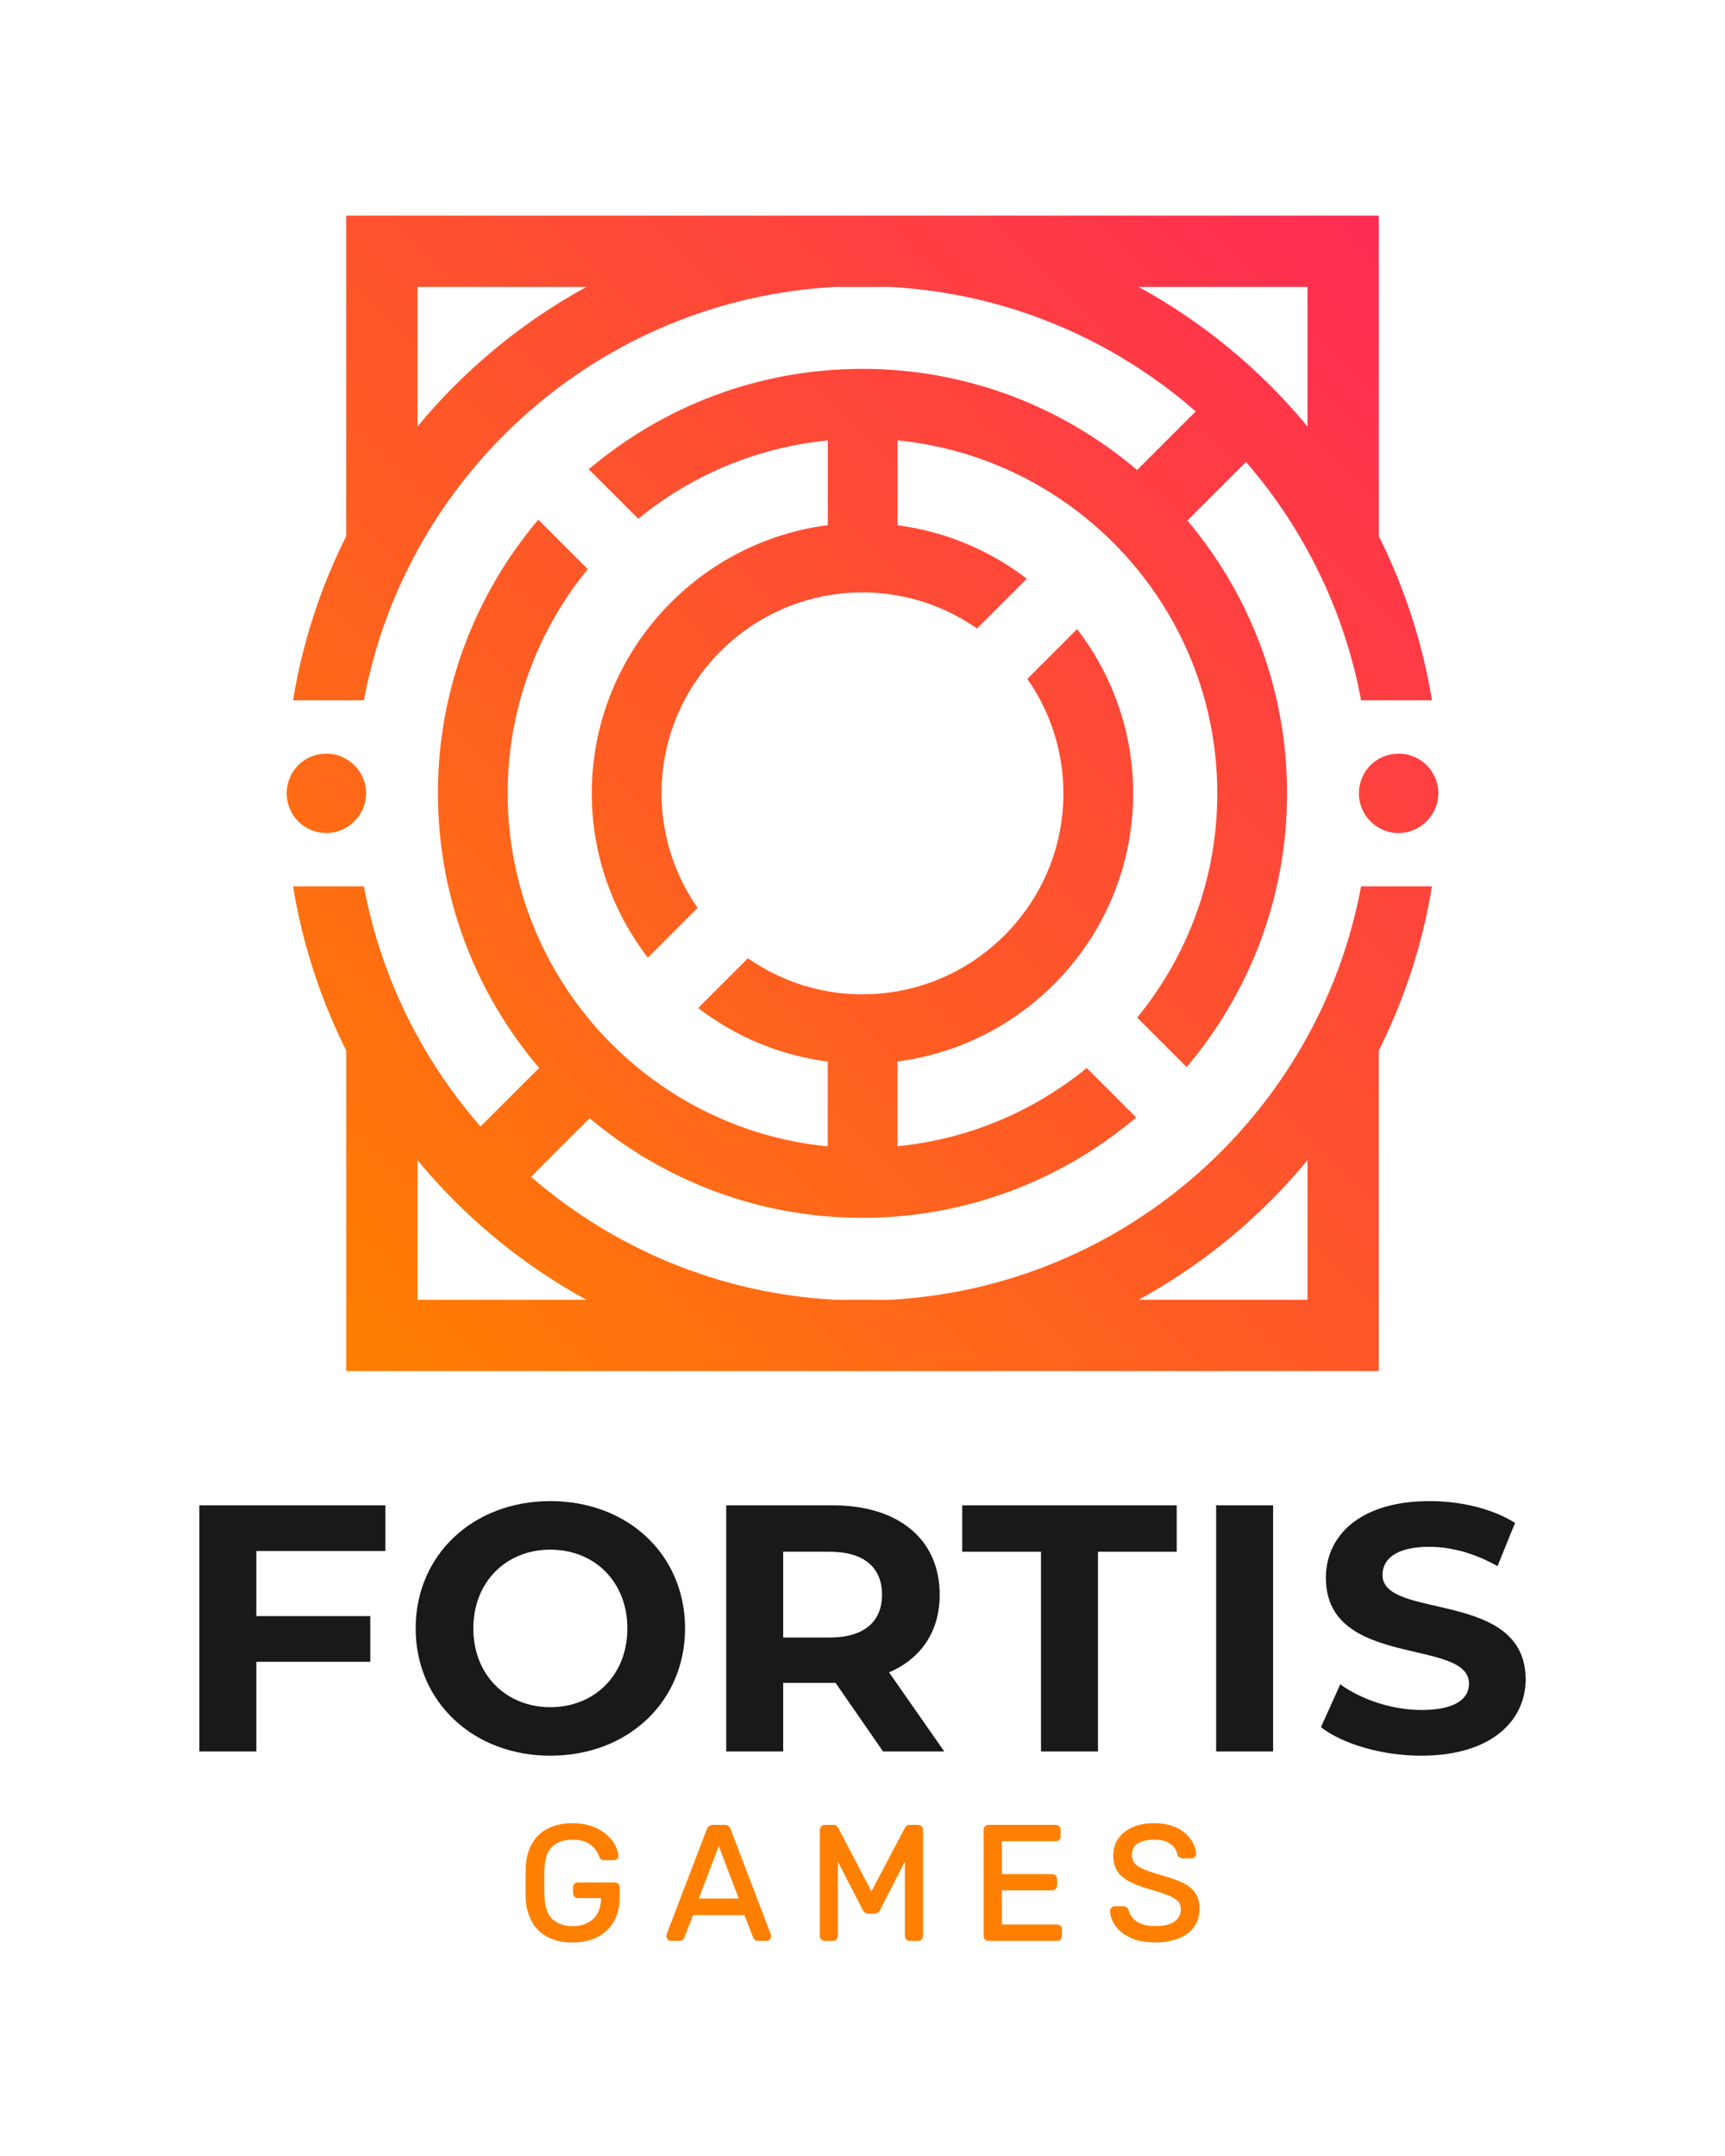 <?xml version="1.0" encoding="UTF-8"?>
<svg data-id="main_color" data-name="main color" xmlns="http://www.w3.org/2000/svg" xmlns:xlink="http://www.w3.org/1999/xlink" viewBox="0 0 800 1000">
  <defs>
    <style>
      .cls-1 {
        fill: #ff8000;
      }

      .cls-2 {
        fill: url(#linear-gradient-4);
      }

      .cls-3 {
        fill: url(#linear-gradient-3);
      }

      .cls-4 {
        fill: url(#linear-gradient-2);
      }

      .cls-5 {
        fill: url(#linear-gradient);
      }

      .cls-6 {
        fill: #191919;
      }
    </style>
    <linearGradient id="linear-gradient" x1="266.06" y1="750.5" x2="805.07" y2="211.49" gradientUnits="userSpaceOnUse">
      <stop offset="0" stop-color="#ff8000"/>
      <stop offset="1" stop-color="#ff2759"/>
    </linearGradient>
    <linearGradient id="linear-gradient-2" x1="17.43" y1="501.86" x2="556.43" y2="-37.14" xlink:href="#linear-gradient"/>
    <linearGradient id="linear-gradient-3" x1="199.31" y1="683.75" x2="738.32" y2="144.74" xlink:href="#linear-gradient"/>
    <linearGradient id="linear-gradient-4" x1="84.23" y1="568.67" x2="623.24" y2="29.66" xlink:href="#linear-gradient"/>
  </defs>
  <g>
    <path class="cls-6" d="M118.88,719.41v30.17h52.84v21.2h-52.84v41.59h-26.42v-114.17h86.28v21.2h-59.86Z"/>
    <path class="cls-6" d="M192.77,755.29c0-33.92,26.42-59.04,62.47-59.04s62.47,24.96,62.47,59.04-26.58,59.04-62.47,59.04-62.47-25.12-62.47-59.04ZM290.96,755.29c0-21.69-15.33-36.53-35.72-36.53s-35.72,14.84-35.72,36.53,15.33,36.54,35.72,36.54,35.72-14.84,35.72-36.54Z"/>
    <path class="cls-6" d="M409.54,812.37l-22.02-31.8h-24.3v31.8h-26.42v-114.17h49.42c30.5,0,49.58,15.82,49.58,41.43,0,17.12-8.64,29.68-23.49,36.04l25.61,36.7h-28.38ZM384.75,719.73h-21.53v39.8h21.53c16.15,0,24.3-7.5,24.3-19.9s-8.15-19.9-24.3-19.9Z"/>
    <path class="cls-6" d="M482.78,719.73h-36.54v-21.53h99.49v21.53h-36.53v92.64h-26.42v-92.64Z"/>
    <path class="cls-6" d="M564.01,698.2h26.42v114.17h-26.42v-114.17Z"/>
    <path class="cls-6" d="M612.61,801.12l8.97-19.9c9.62,7.01,23.98,11.91,37.68,11.91,15.66,0,22.02-5.22,22.02-12.23,0-21.37-66.38-6.69-66.38-49.09,0-19.41,15.66-35.56,48.11-35.56,14.35,0,29.03,3.43,39.63,10.11l-8.15,20.06c-10.6-6.03-21.53-8.97-31.64-8.97-15.66,0-21.69,5.87-21.69,13.05,0,21.04,66.38,6.52,66.38,48.44,0,19.08-15.82,35.39-48.44,35.39-18.1,0-36.37-5.38-46.48-13.21Z"/>
  </g>
  <g>
    <g>
      <path class="cls-5" d="M630.22,367.98c0,10.34,8.52,18.69,18.93,18.41,9.61-.26,17.63-8.27,17.9-17.88.29-10.41-8.06-18.95-18.41-18.95s-18.42,8.25-18.42,18.42"/>
      <path class="cls-4" d="M132.95,367.98c0,10.34,8.52,18.69,18.93,18.41,9.61-.26,17.63-8.27,17.9-17.88.29-10.41-8.06-18.95-18.41-18.95s-18.42,8.25-18.42,18.42"/>
    </g>
    <path class="cls-3" d="M193.62,538.12c21.68,26.26,48.28,48.31,78.35,64.77h-78.35v-64.77ZM606.39,538.11v64.78h-78.36c30.08-16.46,56.68-38.51,78.36-64.78M203.11,367.97c0,48.54,17.69,93,46.91,127.36l-27.17,27.17c-27.11-31.06-46.25-69.26-54.09-111.39h-32.86c4.39,26.93,12.85,52.51,24.65,76.13v148.71h478.9v-148.73c11.8-23.62,20.26-49.19,24.64-76.12h-32.86c-19.59,105.23-109.39,186.05-218.81,191.78h-24.89c-53.86-2.83-102.95-23.86-141.27-57.05l27.18-27.18c34.25,28.81,78.39,46.21,126.54,46.21s92.65-17.54,126.95-46.56l-22.95-22.95c-24.42,19.98-54.67,33.03-87.76,36.3v-39.3c61.57-8.01,109.3-60.67,109.3-124.38,0-28.66-9.76-55.03-25.98-76.18l-23.08,23.08c12.27,17.61,18.67,39.58,16.18,63.13-4.58,43.32-39.33,78.07-82.65,82.65-23.54,2.49-45.52-3.92-63.12-16.18l-23.08,23.08c17.12,13.13,37.69,21.92,60.08,24.83v39.33c-83.19-8.12-148.44-78.44-148.44-163.74,0-39.42,13.95-75.64,37.16-104l-22.95-22.94c-29.01,34.3-46.56,78.61-46.56,126.95"/>
    <path class="cls-2" d="M193.62,133.07h78.35c-30.07,16.46-56.67,38.5-78.35,64.77v-64.77ZM528.03,133.07h78.36v64.77c-21.68-26.27-48.28-48.31-78.36-64.77M160.55,100v148.71c-11.81,23.62-20.27,49.19-24.65,76.13h32.86c19.59-105.21,109.37-186.03,218.77-191.77h24.98c54.22,2.86,103.6,24.18,142.02,57.75l-27.18,27.18c-34.36-29.22-78.82-46.91-127.35-46.91s-92.64,17.54-126.95,46.56l22.95,22.94c24.46-20,54.76-33.06,87.9-36.3v39.29c-61.64,7.95-109.45,60.64-109.45,124.4,0,28.66,9.76,55.03,25.99,76.19l23.08-23.08c-12.26-17.6-18.67-39.57-16.19-63.11,4.57-43.34,39.35-78.11,82.68-82.67,23.54-2.48,45.5,3.93,63.1,16.19l23.08-23.08c-17.08-13.1-37.6-21.88-59.94-24.81v-39.35c83.12,8.19,148.29,78.48,148.29,163.72,0,39.42-13.95,75.64-37.15,104l22.95,22.95c29.01-34.31,46.55-78.61,46.55-126.95s-17.4-92.29-46.21-126.54l27.18-27.18c26.74,30.91,45.6,68.82,53.38,110.58h32.86c-4.39-26.93-12.84-52.5-24.64-76.12V100H160.55Z"/>
  </g>
  <g id="GAMES">
    <path class="cls-1" d="M285.06,873.14h-16.98c-.67,0-1.23.22-1.67.67-.44.45-.67,1.04-.67,1.75v2.4c0,.73.23,1.31.67,1.75.44.44,1,.67,1.67.67h10.66v-.23c0,3.03-.58,5.54-1.71,7.47-1.14,1.91-2.71,3.37-4.66,4.31-1.98.95-4.28,1.44-6.84,1.44-3.78,0-6.88-1.05-9.21-3.11-2.32-2.05-3.59-5.53-3.78-10.34-.15-4.43-.15-8.92,0-13.34.19-4.76,1.45-8.2,3.74-10.24,2.3-2.04,5.42-3.07,9.25-3.07,2.55,0,4.67.4,6.31,1.18,1.65.79,2.97,1.79,3.92,2.96,1,1.22,1.69,2.41,2.12,3.67.24.6.5,1.02.79,1.27.34.31.85.46,1.5.46h4.44c.65,0,1.2-.2,1.61-.58.44-.41.64-.96.57-1.57-.06-1.35-.52-2.89-1.38-4.61-.87-1.72-2.18-3.38-3.9-4.95-1.73-1.57-3.95-2.89-6.61-3.92-2.67-1.02-5.83-1.53-9.39-1.53-4.49,0-8.38.85-11.56,2.51-3.2,1.67-5.67,4.08-7.35,7.16-1.67,3.06-2.61,6.7-2.81,10.84-.05,2.25-.08,4.63-.08,7.11s.02,4.84.08,7.06c.2,4.12,1.15,7.77,2.81,10.86,1.68,3.1,4.14,5.53,7.31,7.23,3.15,1.7,7.05,2.56,11.6,2.56s8.43-.87,11.71-2.59c3.3-1.72,5.85-4.2,7.58-7.34,1.72-3.14,2.6-6.85,2.6-11.04v-4.44c0-.69-.21-1.27-.62-1.73-.42-.45-1-.68-1.73-.68Z"/>
    <path class="cls-1" d="M338.87,848.44c-.23-.6-.57-1.09-1-1.44-.46-.4-1.13-.6-1.98-.6h-5.11c-.85,0-1.51.2-1.97.6-.42.35-.76.84-1.01,1.45l-18.67,48.74c-.05.34-.08.64-.08.93,0,.56.21,1.06.63,1.48.42.42.93.63,1.49.63h3.83c.77,0,1.37-.21,1.78-.63.4-.39.62-.76.67-1.04l3.98-10.28h23.82l3.98,10.28c.12.32.35.65.68,1.02.39.43.99.65,1.77.65h3.83c.57,0,1.07-.21,1.48-.63.42-.42.63-.91.63-1.48,0-.32-.06-.65-.19-1.05l-18.57-48.62ZM324.09,880.58l9.25-24.34,9.26,24.34h-18.51Z"/>
    <path class="cls-1" d="M425.7,846.39h-3.68c-.78,0-1.38.22-1.76.65-.33.35-.55.64-.66.88l-15.47,29.33-15.31-29.32c-.14-.27-.38-.57-.71-.9-.42-.42-1.02-.63-1.79-.63h-3.76c-.67,0-1.23.22-1.68.67-.44.45-.67,1.04-.67,1.75v49.07c0,.67.22,1.24.67,1.68.44.44,1,.67,1.68.67h3.68c.67,0,1.23-.22,1.67-.66.44-.44.66-1.01.66-1.68v-34.44l11.47,22.25c.29.57.64,1.03,1.06,1.37.46.36,1.09.55,1.88.55h2.33c.72,0,1.34-.18,1.85-.53.5-.35.87-.83,1.09-1.38l11.4-22.24v34.43c0,.67.22,1.24.66,1.68.43.44,1,.67,1.68.67h3.68c.73,0,1.32-.22,1.75-.67.44-.45.66-1.01.66-1.68v-49.07c0-.71-.22-1.29-.66-1.75-.44-.44-1.03-.66-1.75-.66Z"/>
    <path class="cls-1" d="M490.16,892.61h-25.54v-15.84h23.28c.74,0,1.32-.23,1.72-.68.41-.44.62-1,.62-1.65v-2.78c0-.71-.21-1.29-.61-1.72-.42-.45-1.01-.69-1.73-.69h-23.28v-15.23h24.94c.7,0,1.27-.21,1.71-.63.42-.42.63-.99.63-1.71v-2.86c0-.71-.21-1.29-.62-1.74-.42-.45-1-.68-1.72-.68h-31.04c-.73,0-1.31.23-1.73.69-.4.45-.61,1.03-.61,1.73v49.07c0,.66.21,1.22.61,1.66.42.46,1,.69,1.73.69h31.63c.74,0,1.31-.23,1.73-.68.41-.44.62-1,.62-1.66v-2.93c0-.72-.21-1.29-.63-1.71-.42-.41-.99-.62-1.71-.62Z"/>
    <path class="cls-1" d="M548.42,873.24c-2.56-1.23-5.91-2.42-9.94-3.53-3.34-.96-5.95-1.84-7.98-2.68-1.96-.82-3.39-1.76-4.28-2.8-.85-1-1.28-2.3-1.28-3.85,0-2.45.9-4.2,2.75-5.34,1.93-1.18,4.49-1.79,7.61-1.79s5.58.67,7.46,1.99c1.88,1.32,2.93,2.88,3.24,4.89.25.7.64,1.19,1.15,1.45.45.25.92.38,1.38.38h3.98c.75,0,1.32-.24,1.69-.72.33-.43.5-.9.5-1.41-.05-1.58-.5-3.22-1.34-4.88-.85-1.65-2.08-3.2-3.68-4.62-1.61-1.43-3.64-2.58-6.02-3.43-2.37-.84-5.18-1.27-8.36-1.27-3.94,0-7.36.65-10.17,1.93-2.84,1.29-5.05,3.07-6.56,5.29-1.51,2.22-2.28,4.77-2.28,7.6,0,2.96.63,5.45,1.86,7.39,1.23,1.94,3.12,3.58,5.61,4.87,2.42,1.27,5.51,2.44,9.2,3.5,3.45.99,6.32,1.92,8.52,2.76,2.12.82,3.7,1.75,4.71,2.76.97.96,1.44,2.21,1.44,3.81,0,2.38-.92,4.22-2.8,5.64-1.9,1.44-4.97,2.16-9.13,2.16-2.71,0-4.94-.37-6.63-1.11-1.69-.74-2.98-1.67-3.87-2.76-.89-1.1-1.48-2.22-1.76-3.34-.13-.51-.39-.95-.76-1.33-.42-.42-1.02-.63-1.79-.63h-3.83c-.6,0-1.16.23-1.6.67-.44.45-.66.96-.66,1.54.1,2.47.99,4.85,2.64,7.07,1.63,2.21,4,4.03,7.04,5.41,3.03,1.39,6.81,2.09,11.22,2.09,4.1,0,7.72-.61,10.78-1.81,3.07-1.21,5.5-2.99,7.22-5.31,1.72-2.33,2.6-5.17,2.6-8.44,0-2.97-.65-5.45-1.95-7.37-1.27-1.9-3.26-3.52-5.91-4.8Z"/>
  </g>
</svg>